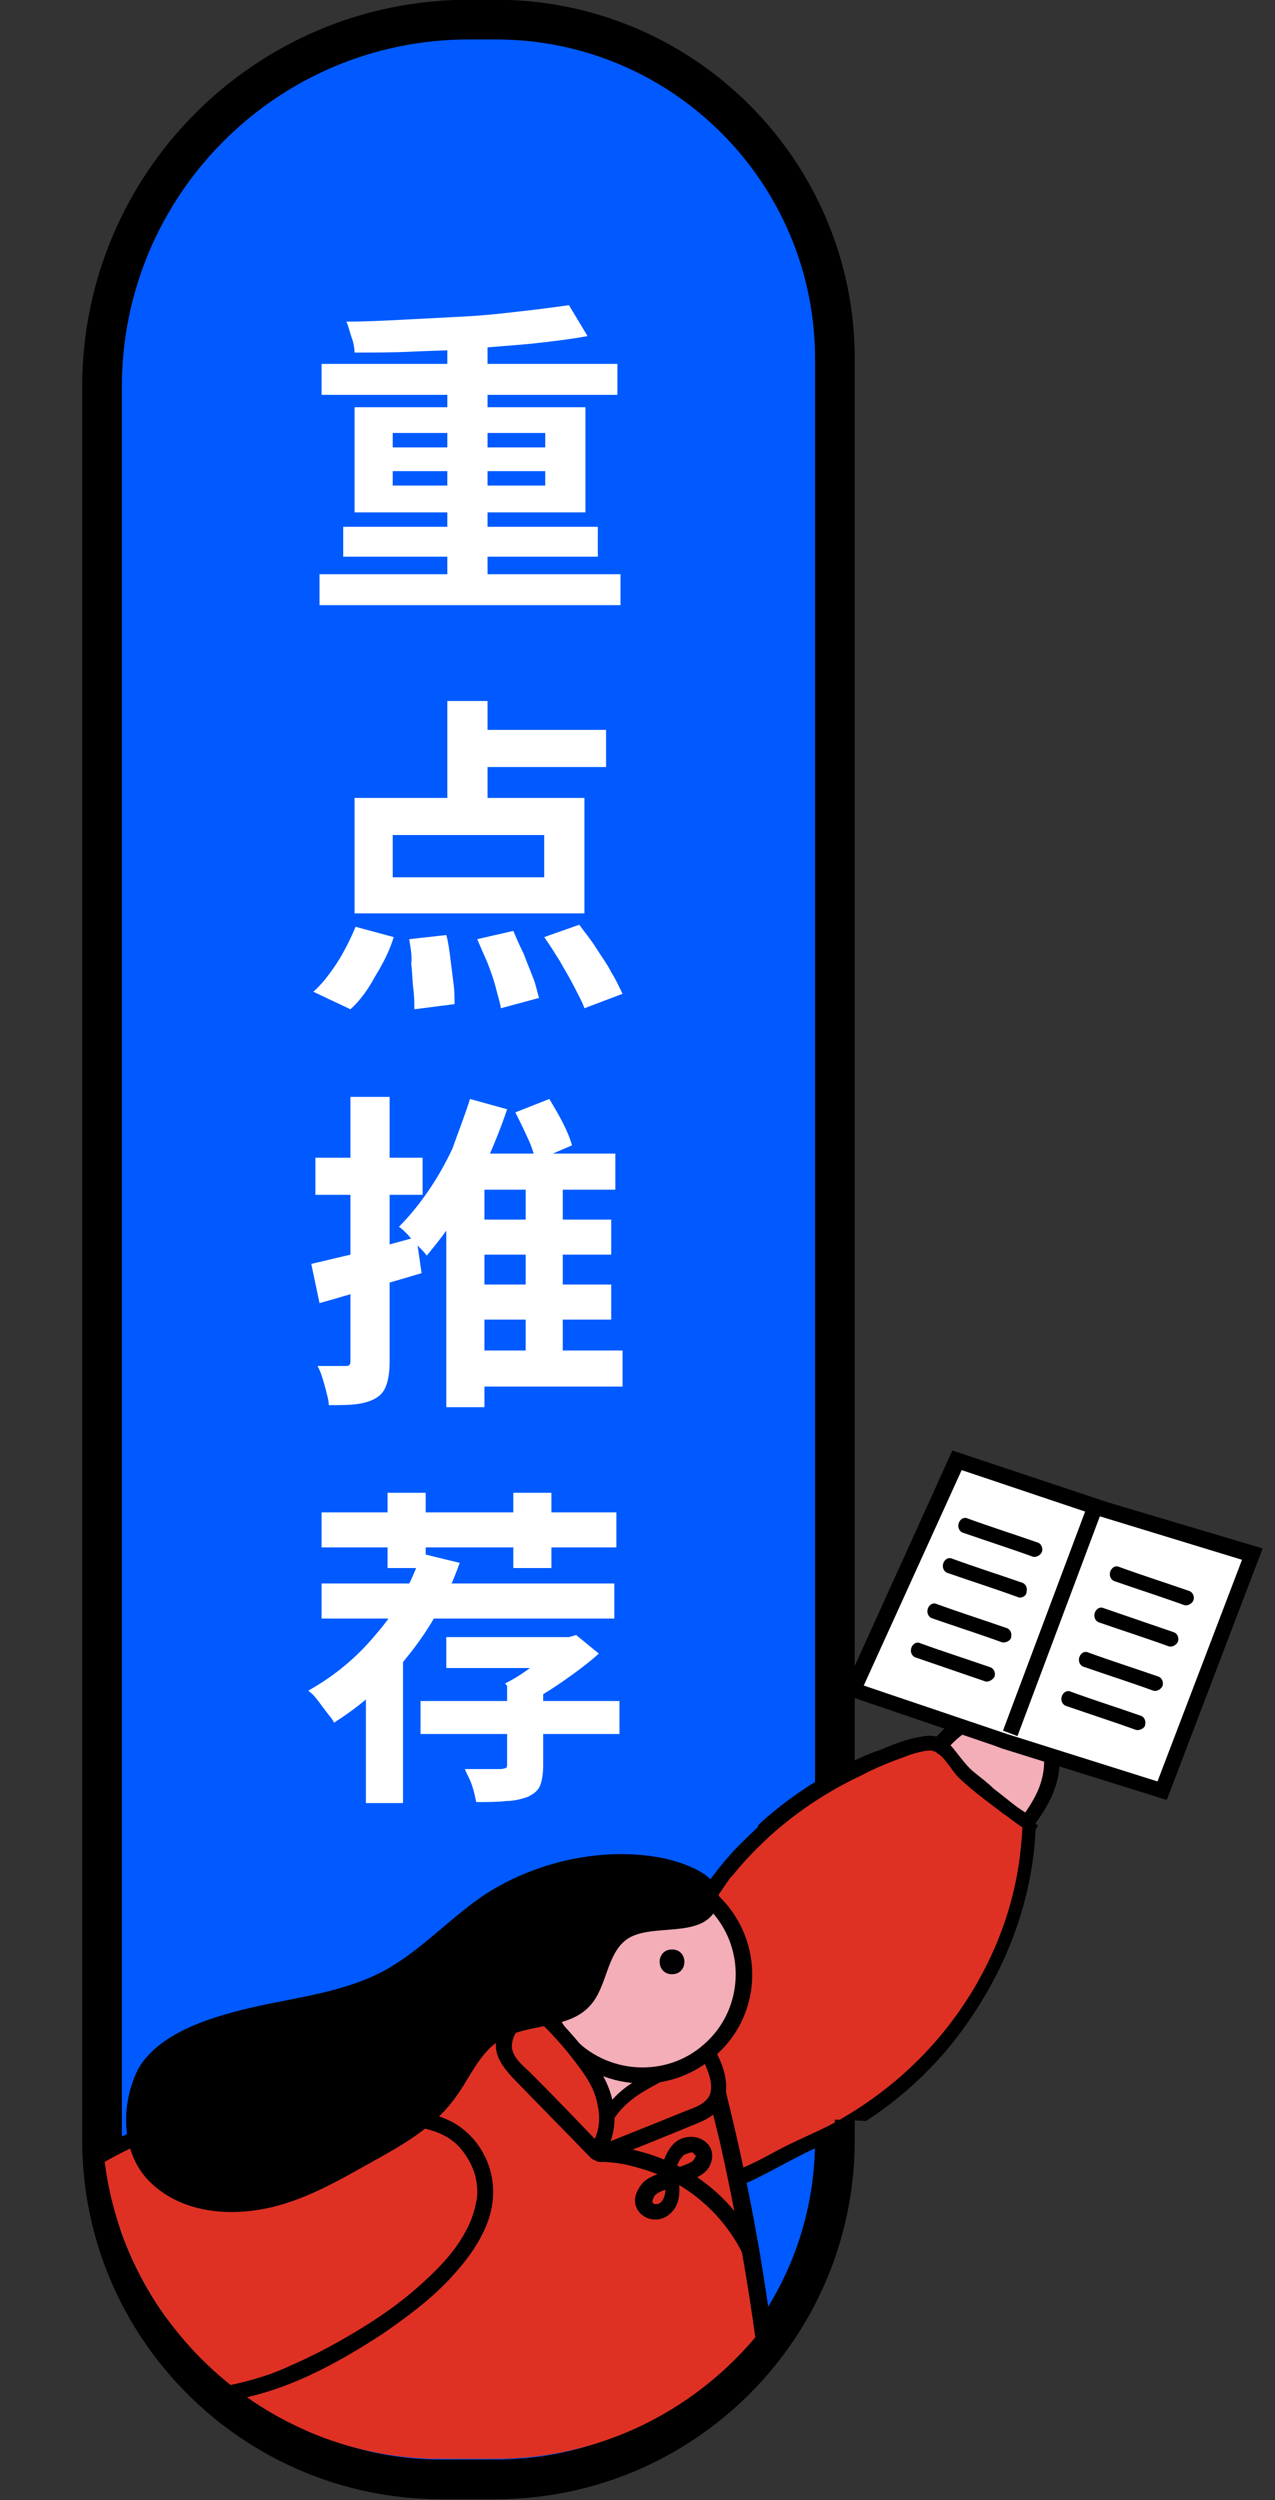 <?xml version="1.0" encoding="utf-8"?>
<!-- Generator: Adobe Illustrator 28.0.0, SVG Export Plug-In . SVG Version: 6.00 Build 0)  -->
<svg version="1.1" id="Layer_2_00000178198105461451612510000002198327861242253965_"
	 xmlns="http://www.w3.org/2000/svg" xmlns:xlink="http://www.w3.org/1999/xlink" x="0px" y="0px" viewBox="0 0 123.7 242.5"
	 style="enable-background:new 0 0 123.7 242.5;" xml:space="preserve">
<rect x="0" y="0" width="123.7" height="242.5" fill="#333333" stroke="none"/>
<style type="text/css">
	.st0{fill:#005AFF;stroke:#000000;stroke-width:3.85;stroke-miterlimit:10;}
	.st1{enable-background:new    ;}
	.st2{fill:#FFFFFF;}
	.st3{clip-path:url(#SVGID_00000169555783179579939830000006642686994554943669_);}
	.st4{fill:#DE3124;}
	.st5{fill:#F3AEB7;}
</style>
<g id="Layer_1-2">
	<g>
		<path class="st0" d="M9.9,207.6V37.5c0-19.6,15.9-35.6,35.6-35.6h2.6c18.2,0,32.9,14.8,32.9,32.9v172.8
			c0,18.2-14.8,32.9-32.9,32.9h-5.3C24.7,240.5,9.9,225.8,9.9,207.6z"/>
		<g>
			<g class="st1">
				<path class="st2" d="M31,55.7h29.2v3H31V55.7z M31.2,35.3h28.7v3H31.2V35.3z M33.3,51.1H58V54H33.3V51.1z M55.2,29.6l1.8,3
					c-1.6,0.3-3.3,0.5-5.1,0.7c-1.8,0.2-3.8,0.3-5.7,0.5s-4,0.2-6,0.3c-2,0.1-3.9,0.1-5.8,0.1c0-0.4-0.1-1-0.3-1.5
					c-0.2-0.6-0.3-1.1-0.5-1.5c1.9,0,3.8-0.1,5.7-0.2c2-0.1,3.9-0.2,5.8-0.3s3.7-0.3,5.4-0.5C52.3,30,53.8,29.8,55.2,29.6z
					 M34.4,39.5h22.4v10.2H34.4V39.5z M38.1,42v1.4h14.8V42H38.1z M38.1,45.7v1.4h14.8v-1.4H38.1z M43.4,32.6h3.9v24.6h-3.9V32.6z"
					/>
			</g>
		</g>
		<g>
			<g class="st1">
				<path class="st2" d="M34.5,89.9l3.7,1c-0.4,1.3-1,2.5-1.8,3.8c-0.7,1.3-1.5,2.4-2.4,3.2l-3.6-1.7c0.8-0.7,1.5-1.6,2.3-2.8
					C33.4,92.3,34,91.1,34.5,89.9z M34.4,77.4h22.3v11.2H34.4V77.4z M38.1,81v4.1h14.7V81H38.1z M39.7,91.1l3.6-0.4
					c0.2,0.7,0.3,1.5,0.4,2.3c0.1,0.8,0.2,1.6,0.3,2.4c0.1,0.7,0.1,1.4,0.1,2l-3.9,0.5c0-0.6,0-1.2-0.1-2s-0.1-1.6-0.2-2.4
					C40,92.6,39.8,91.8,39.7,91.1z M43.4,68h3.9v11.1h-3.9V68z M45.2,70.8h13.6v3.6H45.2V70.8z M46.3,91.1l3.5-0.8
					c0.3,0.7,0.6,1.4,1,2.2c0.3,0.8,0.6,1.5,0.9,2.3c0.3,0.7,0.4,1.4,0.6,2l-3.7,1c-0.1-0.6-0.3-1.2-0.5-2c-0.2-0.8-0.5-1.6-0.8-2.4
					C46.9,92.5,46.6,91.8,46.3,91.1z M52.8,90.9l3.4-1.2c0.5,0.7,1.1,1.4,1.6,2.2s1.1,1.6,1.5,2.4c0.5,0.8,0.8,1.5,1.1,2.1l-3.7,1.4
					c-0.2-0.6-0.6-1.3-1-2.1c-0.4-0.8-0.9-1.6-1.4-2.5C53.8,92.4,53.3,91.6,52.8,90.9z"/>
			</g>
		</g>
		<g>
			<g class="st1">
				<path class="st2" d="M30.2,122.6c1.3-0.3,2.9-0.7,4.7-1.1c1.8-0.5,3.7-1,5.5-1.5l0.5,3.5c-1.7,0.5-3.4,1-5.1,1.5
					c-1.7,0.5-3.3,1-4.8,1.4L30.2,122.6z M30.6,112.3H41v3.6H30.6V112.3z M34.1,106.4h3.7v25.7c0,0.9-0.1,1.6-0.3,2.2s-0.5,1-1,1.3
					c-0.5,0.3-1.1,0.5-1.9,0.6c-0.7,0.1-1.6,0.1-2.7,0.1c0-0.5-0.2-1.1-0.4-1.9c-0.2-0.7-0.4-1.4-0.7-1.9c0.6,0,1.1,0,1.6,0
					c0.5,0,0.9,0,1.1,0c0.2,0,0.3,0,0.4-0.1c0.1-0.1,0.1-0.2,0.1-0.4V106.4z M45.6,106.6l3.6,1c-0.6,1.8-1.3,3.5-2.1,5.3
					c-0.8,1.8-1.7,3.4-2.7,4.9c-1,1.5-2,2.8-3,4c-0.2-0.3-0.5-0.6-0.8-0.9c-0.3-0.4-0.7-0.7-1-1.1c-0.4-0.4-0.7-0.7-0.9-0.8
					c1-1,1.9-2.1,2.8-3.4c0.9-1.3,1.7-2.7,2.4-4.2C44.5,109.7,45.1,108.2,45.6,106.6z M47,111.9h12.7v3.5H47v21.1h-3.7v-21.6l2.9-3
					H47z M44.4,118.3h14.9v3.4H44.4V118.3z M44.5,124.6h14.8v3.4H44.5V124.6z M44.6,131h15.8v3.5H44.6V131z M50,107.9l3.3-1.3
					c0.4,0.7,0.9,1.5,1.3,2.3c0.4,0.8,0.7,1.5,0.9,2.2l-3.5,1.5c-0.2-0.6-0.4-1.4-0.8-2.2C50.8,109.5,50.4,108.7,50,107.9z
					 M51,113.7h3.6v19.1H51V113.7z"/>
			</g>
		</g>
		<g>
			<g class="st1">
				<path class="st2" d="M40.9,150.7l3.7,0.9c-1.2,3.4-2.9,6.4-5,9c-2.1,2.7-4.5,4.8-7.2,6.5c-0.1-0.3-0.4-0.6-0.7-1
					c-0.3-0.4-0.6-0.8-0.9-1.2c-0.3-0.4-0.6-0.7-0.9-0.9c2.5-1.4,4.7-3.2,6.6-5.5C38.5,156.2,39.9,153.6,40.9,150.7z M31.2,146.7
					h28.6v3.4H31.2V146.7z M31.2,153.6h28.4v3.4H31.2V153.6z M35.5,160.9l2.4-2.4l1.2,0.4v16h-3.6V160.9z M37.6,144.8h3.7v7.3h-3.7
					V144.8z M40.8,165h19.3v3.2H40.8V165z M43.3,158.8h12.3v3H43.3V158.8z M49,163.4h3.7v7.8c0,0.8-0.1,1.5-0.3,2
					c-0.2,0.5-0.6,0.8-1.2,1.1c-0.6,0.2-1.3,0.4-2.1,0.4c-0.8,0.1-1.8,0.1-2.9,0.1c-0.1-0.5-0.2-1-0.4-1.6c-0.2-0.6-0.5-1.1-0.7-1.6
					c0.7,0,1.4,0,2.1,0s1.2,0,1.4,0c0.2,0,0.4-0.1,0.5-0.1c0.1-0.1,0.1-0.2,0.1-0.4V163.4z M54.3,158.8h0.9l0.7-0.2l2.2,1.8
					c-1,0.9-2.2,1.8-3.5,2.7c-1.3,0.9-2.6,1.7-3.8,2.3c-0.2-0.3-0.5-0.7-0.9-1.1s-0.7-0.8-0.9-1c0.6-0.3,1.3-0.7,2-1.2
					c0.7-0.5,1.3-0.9,1.9-1.4c0.6-0.5,1.1-0.9,1.4-1.3V158.8z M49.8,144.8h3.7v7.3h-3.7V144.8z"/>
			</g>
		</g>
		<g>
			<defs>
				<path id="SVGID_1_" d="M107.8,206.7c-8.9-0.4-17.8-0.7-26.8-1.1c0,18.1-14.8,32.9-32.9,32.9h-5.3c-18.1,0-32.9-14.8-32.9-32.9
					c2.3-7.1,4.6-14.3,7-21.4c0.9-7.4,7.1-12.9,14-13.1c5.8-0.1,11.2,3.7,13.5,9.4c11.5-15.8,23.1-31.5,34.7-47.3
					c20.7-7.1,43.3,3.9,50.4,23.9C136.3,176.3,126.9,198.2,107.8,206.7L107.8,206.7z"/>
			</defs>
			<clipPath id="SVGID_00000126319635321280179380000006911939876576695176_">
				<use xlink:href="#SVGID_1_"  style="overflow:visible;"/>
			</clipPath>
			<g style="clip-path:url(#SVGID_00000126319635321280179380000006911939876576695176_);">
				<g>
					<g>
						<g>
							<path class="st4" d="M68.6,242.6c0.6,19.6,2.2,39.1,4.9,58.5c0.5,3.5,1,7,1.6,10.5c0.6,3.7,2,6-0.8,8.5
								c-4.2,3.7-11.8,5.5-17.1,6.8c-12.2,2.9-25.3,2.2-37-2.3c-12.1-4.6-22.6-13.1-29.8-23.8c-2.1-3.1-9.2-13.1-7.7-17
								c0.9-2.3,6.6-5,8.6-6.5c1.9-1.4,3.8-2.8,5.6-4.3c7.5-6.2,14.5-13.2,20.7-20.7c4.5-5.5,8.6-11.2,12.4-17.3L68.6,242.6
								L68.6,242.6z"/>
							<path d="M69.3,242.6c0.3,10.3,0.9,20.6,1.8,30.9c0.9,10.3,2.1,20.5,3.5,30.7c0.4,2.5,0.7,5,1.1,7.5c0.3,1.7,0.9,3.5,0.8,5.3
								c-0.1,1.8-1.2,3.1-2.5,4.2c-1.5,1.2-3.2,2-4.9,2.8c-3.6,1.5-7.3,2.5-11.1,3.4c-4.5,1.1-9,1.7-13.7,1.9
								c-9.4,0.3-18.8-1.4-27.4-5.2c-7.7-3.3-14.6-8.3-20.4-14.3c-2.7-2.8-5.1-5.9-7.4-9.2c-1.6-2.3-3.2-4.7-4.5-7.1
								c-0.8-1.4-1.5-2.8-2.1-4.3c-0.5-1.2-0.9-2.5-1-3.8s0.3-2.3,1.2-3.3c1.1-1.2,2.5-2.1,3.9-2.9s2.7-1.5,3.9-2.4
								c1.9-1.4,3.9-2.8,5.7-4.3c3.7-3,7.2-6.3,10.6-9.6c6.8-6.8,13-14.3,18.5-22.3c1.3-1.9,2.6-3.9,3.9-5.9
								c0.2-0.3,0.5-0.4,0.9-0.4c1.3,0.2,2.6,0.5,3.8,0.8c3.1,0.6,6.1,1.2,9.2,1.8c3.7,0.7,7.5,1.5,11.2,2.2
								c3.2,0.6,6.4,1.3,9.6,1.9c1.1,0.2,2.1,0.4,3.2,0.6c0.5,0.1,1,0.2,1.5,0.3c0,0,0,0,0.1,0c0.9,0.2,0.5,1.6-0.4,1.4
								c-1.3-0.2-2.6-0.5-3.8-0.8c-3.1-0.6-6.2-1.2-9.2-1.8c-3.7-0.7-7.5-1.5-11.2-2.2l-9.6-1.9c-1.1-0.2-2.1-0.4-3.2-0.6
								c-0.5-0.1-1-0.1-1.5-0.3c0,0,0,0-0.1,0l0.9-0.4c-5,8.1-10.8,15.8-17.2,22.9c-3.2,3.5-6.5,6.8-10,10
								c-3.5,3.2-7.2,6.2-11.1,9.1c-1.2,0.9-2.6,1.7-3.9,2.5c-1.4,0.8-2.8,1.7-4,2.8c-0.4,0.4-0.8,0.8-1.1,1.3c0-0.1,0,0.2-0.1,0.2
								c0,0.1-0.1,0.2-0.1,0.3c0,0.2,0-0.1,0,0c0,0.1,0,0.1,0,0.2c0,0.1,0,0.3,0,0.4c0,1.1,0.5,2.4,0.9,3.5c1.1,2.9,2.8,5.5,4.5,8.1
								c1.6,2.5,3.3,5,5.1,7.3c5.1,6.4,11.4,11.9,18.5,15.9c7.7,4.4,16.4,7,25.2,7.6c4.7,0.4,9.4,0.2,14-0.5c4-0.6,7.9-1.5,11.8-2.6
								c3.5-1,7.3-2.3,10.2-4.7c0.6-0.5,1.2-1.1,1.6-1.8c0.3-0.6,0.3-1.4,0.2-2c-0.1-0.8-0.3-1.6-0.4-2.4c-0.2-1-0.4-2.1-0.6-3.1
								c-1.6-10-2.8-20.1-3.8-30.2c-1-10.1-1.7-20.2-2.2-30.3c-0.1-2.5-0.2-5-0.3-7.4C67.8,241.6,69.3,241.6,69.3,242.6L69.3,242.6z
								"/>
						</g>
						<g>
							<path class="st5" d="M66.4,200.6c0.8-3.8,4.3-7.1,6.6-10.1c2.9-3.9,13.2-14.8,16.2-18.7c1.4-1.8,2.8-3.7,4.9-4.9
								s4.8-1.2,6.5,0.4c1.5,1.4,1.7,3.8,1.1,5.7c-0.6,2-1.9,3.6-3.2,5.2c-3.9,4.9-15.2,16.9-19.1,21.8c-1.6,2-3.2,4-5.4,5.2
								C70.1,207.2,65.4,205.5,66.4,200.6L66.4,200.6z"/>
							<path d="M65.7,200.4c0.5-2.3,1.8-4.2,3.2-6.1c1.3-1.6,2.6-3.2,3.9-4.8c1.9-2.5,4.1-4.8,6.2-7.2c2.4-2.7,4.8-5.4,7.2-8.1
								c0.5-0.5,0.9-1.1,1.4-1.6c0.2-0.2,0.4-0.4,0.6-0.7c0.1-0.1,0.2-0.2,0.2-0.3c0-0.1,0.1-0.1,0.1-0.2c-0.1,0.1,0.1-0.1,0.1-0.1
								c1.4-1.9,2.9-3.9,5-5.1c1.9-1.1,4.3-1.4,6.3-0.5s3,3.2,2.9,5.4c-0.1,2.5-1.4,4.6-2.9,6.5c-0.9,1.2-1.9,2.4-2.9,3.6
								c-4.8,5.6-9.9,11-14.7,16.6c-1,1.1-1.9,2.3-2.8,3.4c-1.5,1.8-3.1,3.6-5.2,4.7c-1.6,0.8-3.4,1.1-5.1,0.6
								c-1.6-0.5-2.8-1.6-3.2-3.2C65.5,202.4,65.5,201.4,65.7,200.4c0.2-0.9,1.7-0.5,1.5,0.4c-0.3,1.4-0.1,3,1.2,3.8
								s2.8,0.8,4.1,0.4c2-0.6,3.6-2.1,4.9-3.6c1-1.2,2-2.5,3-3.7c4.6-5.4,9.4-10.5,14-15.8c1-1.1,1.9-2.2,2.9-3.3
								c1.2-1.5,2.5-3,3.3-4.7c0.8-1.7,1.1-4-0.1-5.6c-1.2-1.6-3.4-1.7-5.2-1.1c-2.1,0.7-3.6,2.6-4.9,4.2c-0.8,1-1.6,2.1-2.4,3.1
								c-2.2,2.6-4.4,5.1-6.7,7.6s-4.3,4.8-6.4,7.3c-1,1.2-1.7,2.2-2.8,3.4c-1.4,1.7-2.8,3.3-3.9,5.2c-0.5,0.9-0.9,1.8-1.1,2.8
								C67,201.8,65.5,201.4,65.7,200.4L65.7,200.4z"/>
						</g>
						<g>
							<path class="st4" d="M74.3,177.4c-1.2,1.1-2.3,2.2-3.4,3.5c-4.6,5.3-16.1,26.4-4.3,30.5c3.9,1.4,8.5-2.3,12-3.8
								c4-1.7,7.7-4.3,10.8-7.4c6.2-6.2,10.2-14.7,10.4-23.6c0,0.3-6-4.3-6.5-5c-2.3-2.9-2.2-3.3-6.1-1.9
								C82.5,171.4,78.1,174.1,74.3,177.4L74.3,177.4z"/>
							<path d="M74.8,178c-1.3,1.2-2.6,2.5-3.7,3.9c-0.1,0.1-0.1,0.1-0.2,0.2c0,0-0.2,0.2-0.1,0.1c-0.1,0.2-0.3,0.4-0.4,0.6
								c-0.3,0.4-0.5,0.8-0.8,1.1c-1.3,1.9-2.4,3.9-3.4,6c-1.1,2.3-2.1,4.6-2.9,7.1c-0.7,2.2-1.2,4.6-1.1,6.9c0,1.9,0.5,3.8,1.8,5.2
								c0.7,0.7,1.5,1.2,2.4,1.6c1.5,0.6,3,0.5,4.5,0c1.6-0.5,3.2-1.4,4.7-2.2s3.2-1.5,4.8-2.3c3.4-1.8,6.5-4.1,9.2-6.9
								c5.1-5.3,8.6-12.3,9.4-19.7c0.1-0.9,0.2-1.8,0.2-2.8l1.5,0.2c-0.2,0.9-1.1,0.5-1.6,0.2c-0.6-0.4-1.2-0.9-1.8-1.3
								c-1.3-1-2.7-2-4-3.2c-0.6-0.5-1-1.2-1.5-1.8c-0.2-0.3-0.5-0.6-0.8-0.8c0.1,0.1-0.1,0-0.1-0.1c-0.1,0-0.1-0.1-0.2-0.1
								c0.2,0.1-0.3-0.1-0.3-0.1c-0.2,0-0.6,0-0.9,0.1c-0.6,0.1-1.2,0.3-1.7,0.5c-1.4,0.5-2.9,1.1-4.2,1.8
								C80.4,173.7,77.5,175.6,74.8,178c-0.7,0.6-1.8-0.4-1.1-1.1c2.3-2.1,4.9-3.9,7.6-5.3c1.3-0.7,2.7-1.4,4.2-1.9
								c1.2-0.5,2.4-1,3.7-1.2c0.8-0.2,1.6-0.2,2.3,0.2s1.2,1.2,1.7,1.8c0.4,0.5,0.8,1,1.3,1.4c0.6,0.5,1.3,1,1.9,1.6
								c0.8,0.6,1.5,1.2,2.3,1.8c0.3,0.2,0.6,0.4,0.9,0.6c0.1,0.1,0.2,0.1,0.3,0.2c0,0,0.1,0,0.1,0.1c0,0,0,0,0,0
								c-0.1-0.1-0.4-0.1-0.5-0.1l-0.3,0.2l0,0c-0.1,0.1-0.1,0.2-0.2,0.3l0,0c0.2-0.8,1.5-0.7,1.5,0.2c-0.2,7.9-3.3,15.4-8.2,21.5
								c-2.5,3.1-5.6,5.8-9,7.9c-1.7,1-3.4,1.8-5.1,2.6c-1.6,0.8-3.2,1.7-4.8,2.5s-3.4,1.4-5.2,1.3c-1.4,0-2.8-0.6-3.9-1.3
								c-1.8-1.2-3-3.1-3.4-5.2c-0.5-2.4-0.2-4.8,0.3-7.2c0.6-2.6,1.5-5.2,2.7-7.7c1.9-4.3,4.3-8.5,7.5-11.9
								c0.8-0.8,1.6-1.6,2.4-2.3C74.5,176.2,75.6,177.3,74.8,178L74.8,178z"/>
						</g>
						<g>
							<g>
								<polygon class="st2" points="82.8,163.9 92.9,141.7 107.2,146.5 107.2,146.5 121.5,150.7 112.7,173.7 97.4,168.9 
									97.4,168.9 								"/>
								<path d="M97.2,169.6l-0.8-0.3v0l-14.7-5l10.7-23.6l15,5l15.1,4.5l-9.3,24.4L97.2,169.6L97.2,169.6z M106.1,146.9
									L106.1,146.9l-12.8-4.3l-9.5,20.9l13.9,4.7l14.6,4.6l8.2-21.5L106.1,146.9L106.1,146.9z"/>
							</g>
							<rect x="90.7" y="156.7" transform="matrix(0.351 -0.936 0.936 0.351 -81.198 197.769)" width="22.9" height="1.5"/>
						</g>
						<g>
							<path class="st5" d="M66.1,200.2c0.1,3.4,0.4,6.7,1,10c-4.9,0.5-9.9,1-14.8,0c1.4-3.9,2.4-7.9,3-11.9c1.4,1.3,3.2,2.2,5,2.5
								s3.8,0.1,5.6-0.6"/>
							<path d="M66.8,200.2c0.1,3.3,0.4,6.6,0.9,9.8c0.1,0.5-0.2,0.9-0.7,0.9c-5,0.5-10,0.9-15-0.1c-0.4-0.1-0.7-0.6-0.5-0.9
								c1.4-3.9,2.4-7.9,3-11.9c0.1-0.6,0.9-0.7,1.2-0.3c2.7,2.5,6.5,3.1,9.9,1.7c0.4-0.1,0.8,0.2,0.9,0.5c0.1,0.4-0.2,0.8-0.5,0.9
								c-3.9,1.6-8.3,0.7-11.4-2.1l1.2-0.3c-0.6,4.1-1.6,8.1-3,11.9l-0.5-0.9c4.8,1,9.7,0.5,14.5,0c-0.2,0.3-0.5,0.6-0.7,0.9
								c-0.6-3.4-0.9-6.8-1-10.2C65.3,199.2,66.8,199.2,66.8,200.2L66.8,200.2L66.8,200.2z"/>
						</g>
						<g>
							<path class="st4" d="M69.5,202.6c4.2,16.9,6.2,33.1,7.4,50.4c0.2,2.4,0.3,4.8-0.8,7c-1.6,3.2-5.4,4.6-8.9,5.5
								c-10.1,2.6-21,4-30.8,0.4c-11.9-4.3-21.9-18.3-15-30.4c3.2-5.6,6.4-11.2,9.6-16.8c2.7-4.6,5.4-9.7,9-13.7
								c3.3-3.7,6.8-7.2,9.6-11.4c2.2,5.1,5.6,9.7,9.7,13.5c3.4-2.2,5.6-5.3,9.6-5.5"/>
							<path d="M70.3,202.4c1.7,6.8,3.1,13.6,4.1,20.5c1.1,6.9,1.9,13.7,2.5,20.6c0.3,3.5,0.6,6.9,0.8,10.4c0.2,3-0.1,6.1-2.3,8.4
								c-1.8,1.9-4.5,2.9-7,3.6c-3.1,0.9-6.3,1.6-9.5,2.1c-6.5,1-13.3,1.2-19.8-0.5c-5.3-1.4-10-4.1-13.8-8
								c-3.5-3.7-6.1-8.3-6.8-13.4c-0.3-2.5-0.1-5,0.7-7.4c0.4-1.3,1-2.5,1.7-3.7c0.9-1.6,1.8-3.2,2.7-4.8c3.4-6,6.7-12,10.3-17.9
								c1.6-2.7,3.4-5.4,5.5-7.8c2.2-2.5,4.5-4.9,6.6-7.4c1-1.2,2-2.5,2.9-3.9c0.3-0.4,1-0.6,1.3,0c2.2,5.1,5.5,9.6,9.6,13.3
								l-0.9-0.1c1.7-1.1,3.1-2.4,4.7-3.6s3.4-1.9,5.3-2c1-0.1,1,1.4,0,1.5c-3.8,0.2-6.3,3.5-9.3,5.4c-0.3,0.2-0.7,0.1-0.9-0.1
								c-4.2-3.8-7.5-8.5-9.8-13.6h1.3c-1.8,2.7-3.9,5.1-6.1,7.5c-2.1,2.4-4.4,4.6-6.2,7.2c-1.8,2.5-3.4,5.2-4.9,7.9
								c-1.7,2.9-3.4,5.8-5,8.8c-1.7,3-3.5,6.1-5.2,9.1c-0.7,1.2-1.4,2.5-1.9,3.8c-0.4,1.1-0.7,2.3-0.9,3.5
								c-0.6,4.8,1.1,9.6,3.9,13.5c2.9,4,6.9,7.3,11.4,9.3c5.7,2.5,12.3,2.9,18.4,2.5c3.2-0.3,6.4-0.8,9.6-1.5
								c2.7-0.6,5.6-1.2,8.1-2.4c1.1-0.5,2.2-1.2,3-2.1c0.9-1,1.4-2.2,1.6-3.6c0.2-1.5,0.1-3.1,0-4.6c-0.1-1.7-0.2-3.4-0.4-5.2
								c-0.5-6.7-1.2-13.4-2.2-20.1c-0.9-6.7-2.1-13.4-3.6-20c-0.4-1.6-0.8-3.3-1.2-4.9C68.6,201.8,70,201.4,70.3,202.4L70.3,202.4
								L70.3,202.4z"/>
						</g>
						<g>
							<path class="st4" d="M68.6,199.3c-2.1,0.6-6.1,2.4-7.8,3.7c-1.8,1.4-3.1,3.6-2.7,5.8c3.1-1.2,6.2-2.5,9.2-3.7
								c0.6-0.2,1.3-0.5,1.7-1c1-1.2,0.5-3.1-0.2-4.5"/>
							<path d="M68.8,200.1c-2.2,0.6-4.4,1.6-6.4,2.8c-2,1.2-4,3.3-3.5,5.8l-0.9-0.5c2.7-1.1,5.5-2.2,8.2-3.3
								c0.9-0.4,2.3-0.7,2.7-1.8c0.3-1-0.2-2.2-0.6-3.1c-0.2-0.4-0.1-0.8,0.3-1c0.3-0.2,0.9-0.1,1,0.3c0.6,1.2,1,2.5,0.8,3.9
								c-0.2,1.4-1.4,2.2-2.6,2.7c-3.1,1.3-6.2,2.5-9.3,3.8c-0.3,0.1-0.9-0.2-0.9-0.5c-0.5-3,1.4-5.7,3.8-7.2
								c1.1-0.7,2.3-1.3,3.6-1.9c1.2-0.5,2.4-1,3.7-1.4C69.3,198.4,69.7,199.8,68.8,200.1C68.8,200.1,68.8,200.1,68.8,200.1z"/>
						</g>
						<g>
							<path class="st5" d="M68.8,198.9c-4.1,3.6-10.3,3.2-13.9-0.8c-3.6-4.1-3.2-10.3,0.8-13.9c4.1-3.6,10.3-3.2,13.9,0.8
								C73.3,189,72.9,195.3,68.8,198.9z"/>
							<path d="M54.4,198.5c-3.9-4.4-3.5-11.1,0.9-14.9s11.1-3.5,15,0.9c3.9,4.4,3.5,11.1-0.9,14.9l0,0c-2,1.8-4.5,2.7-7,2.7
								C59.4,202.1,56.5,200.9,54.4,198.5L54.4,198.5z M68.3,198.3c3.8-3.3,4.1-9.1,0.8-12.8c-3.3-3.8-9.1-4.1-12.8-0.8
								s-4.1,9.1-0.8,12.8S64.6,201.6,68.3,198.3L68.3,198.3L68.3,198.3z"/>
						</g>
						<path d="M65.2,191.5c-1.6,0-1.6-2.4,0-2.4S66.8,191.5,65.2,191.5L65.2,191.5z"/>
						<g>
							<path class="st5" d="M39.8,217.2c-2.8,2.8-7.5,3.6-11,4.9c-4.6,1.7-19.1,5.3-23.7,6.9c-2.2,0.8-4.4,1.6-6.7,1.4
								s-4.7-1.6-5.2-3.8c-0.5-2,0.6-4.1,2.2-5.4c1.6-1.3,3.6-2,5.5-2.6c6-2,21.9-5.9,27.9-7.9c2.4-0.8,4.9-1.6,7.4-1.4
								C40.3,209.7,43.3,213.7,39.8,217.2L39.8,217.2z"/>
							<path d="M40.3,217.8c-3,3-7.5,3.7-11.4,5.1c-2.8,1-5.6,1.7-8.5,2.5c-3.5,1-7,1.9-10.4,2.9c-1.3,0.4-2.7,0.8-4,1.2
								c-2.1,0.7-4.2,1.6-6.5,1.7c-2.1,0.1-4.4-0.5-5.9-2.1c-1.6-1.6-1.8-3.9-0.9-5.9c1.7-3.8,6.3-5,9.9-6.1
								c6.9-2.1,13.9-3.8,20.8-5.8c1.4-0.4,2.8-0.8,4.2-1.2c2.2-0.7,4.4-1.5,6.7-1.7c2.1-0.1,4.3,0.4,6,1.8c1.4,1.2,2.1,3,1.6,4.8
								C41.6,216.2,41,217,40.3,217.8c-0.7,0.7-1.7-0.4-1.1-1.1c1.2-1.2,1.8-2.8,0.9-4.3c-0.9-1.4-2.7-2.2-4.3-2.3
								c-2.4-0.2-4.8,0.6-7.1,1.4c-1.2,0.4-2.5,0.8-3.7,1.1c-6.7,1.9-13.4,3.6-20.1,5.5c-1.2,0.4-2.5,0.7-3.7,1.1
								c-1.9,0.6-4,1.3-5.6,2.7c-1.4,1.2-2.5,3.3-1.7,5.1c0.7,1.6,2.6,2.6,4.3,2.7c2.4,0.2,4.6-0.7,6.8-1.5c1.1-0.4,2.3-0.8,3.5-1.1
								c3.2-0.9,6.4-1.8,9.7-2.7c3-0.8,6-1.6,8.9-2.6c1.4-0.4,2.8-0.9,4.2-1.4c1.9-0.6,3.9-1.2,5.7-2.2c0.8-0.5,1.6-1,2.3-1.7
								C39.9,216,41,217.1,40.3,217.8L40.3,217.8z"/>
						</g>
						<g>
							<path class="st4" d="M20.6,232.4c1.6-0.2,3.2-0.6,4.8-1.1c6.7-2,27.8-13.5,20.2-23.3c-2.6-3.3-8.4-2.7-12.2-3.4
								c-4.3-0.7-8.8-0.6-13.1,0.4c-8.6,1.9-16.5,6.9-21.5,14.1c0.1-0.2,1.4,6.8,1.4,7.6c0.3,3.7,1.3,4,5.4,5
								C10.5,233,15.6,233.2,20.6,232.4L20.6,232.4z"/>
							<path d="M20.4,231.7c2.6-0.4,5.4-1.1,7.7-2.2c2.1-0.9,4.2-2,6.2-3.2c2.2-1.3,4.4-2.8,6.3-4.5c1.8-1.6,3.5-3.3,4.6-5.4
								c0.5-0.9,0.8-1.8,1-2.8c0.2-0.8,0.1-1.8-0.1-2.6c-0.3-1-0.8-1.9-1.5-2.7c-1-1.1-2.3-1.6-3.7-1.9c-1.5-0.4-3.1-0.5-4.6-0.6
								c-1.7-0.1-3.3-0.4-4.9-0.6c-4.3-0.5-8.6-0.1-12.7,1c-6.9,1.8-13.3,5.8-17.9,11.3c-0.6,0.7-1.1,1.4-1.6,2.1l-1.2-0.9
								c0.4-0.4,1-0.2,1.2,0.2c0.1,0.2,0.1,0.4,0.2,0.6c0.2,0.7,0.3,1.4,0.4,2.1c0.3,1.6,0.6,3.1,0.8,4.7c0.1,0.8,0.2,1.5,0.4,2.2
								c0.1,0.4,0.2,0.5,0.4,0.9c0.1,0.1,0.4,0.4,0.5,0.5c0.7,0.4,1.5,0.6,2.4,0.9c1.5,0.4,3,0.7,4.5,0.9
								C12.7,232.3,16.6,232.3,20.4,231.7c0.4,0,0.8,0.1,0.9,0.5c0.1,0.4-0.1,0.9-0.5,0.9c-3.3,0.5-6.7,0.6-10.1,0.3
								c-1.7-0.2-3.3-0.4-5-0.8c-1.1-0.2-2.2-0.5-3.2-0.9c-0.7-0.3-1.4-0.6-1.9-1.3c-0.5-0.7-0.8-1.5-1-2.3
								c-0.1-0.5-0.1-0.9-0.2-1.4c0-0.1,0,0,0,0.1c0-0.1,0-0.1,0-0.2c0-0.1,0-0.3-0.1-0.4c-0.1-0.8-0.2-1.6-0.4-2.3
								c-0.2-1-0.3-1.9-0.5-2.9c-0.1-0.4-0.1-0.7-0.2-1.1c0-0.1-0.1-0.2-0.1-0.3c0,0,0-0.1,0-0.1c0,0,0,0,0,0c0,0.1,0.2,0.4,0.3,0.4
								l0.6,0.1l0,0c0.1-0.1,0.2-0.1,0.3-0.2l0,0c-0.6,0.6-1.7-0.2-1.2-0.9c4.3-6.3,10.6-10.9,17.8-13.3c4-1.4,8.3-2.1,12.6-2
								c1.1,0,2.3,0.1,3.4,0.2c0.9,0.1,1.8,0.3,2.6,0.4c1.6,0.2,3.2,0.2,4.8,0.4c1.6,0.2,3.2,0.5,4.7,1.3c1.2,0.7,2.2,1.7,2.9,3
								c1.1,2,1.2,4.3,0.5,6.4c-0.8,2.3-2.3,4.2-3.9,5.9c-1.9,2-4.1,3.6-6.4,5.2c-4,2.6-8.3,5-13,6.1c-1.1,0.3-2.2,0.5-3.4,0.7
								c-0.4,0.1-0.8-0.1-0.9-0.5C19.7,232.3,19.9,231.8,20.4,231.7L20.4,231.7z"/>
						</g>
						<g>
							<path class="st4" d="M51.7,194.7c1.9,1.6,5.1,5.1,6.3,7.2c1.2,2.1,1.4,5-0.1,6.9c-2.6-2.6-5.1-5.2-7.7-7.9
								c-0.5-0.5-1-1.1-1.2-1.8c-0.5-1.7,1-3.2,2.4-4.3"/>
							<path d="M52.2,194.1c1.7,1.4,3.2,3.1,4.6,4.8c1.5,1.8,2.7,3.8,2.8,6.2c0.1,1.4-0.3,2.9-1.1,4.1c-0.3,0.4-0.8,0.5-1.2,0.1
								c-2.5-2.6-5.1-5.2-7.6-7.8c-1-1.1-1.9-2.3-1.5-3.9c0.4-1.4,1.5-2.5,2.6-3.4c0.3-0.3,0.8-0.3,1.1,0c0.3,0.3,0.3,0.8,0,1.1
								c-0.9,0.7-2,1.6-2.2,2.8c-0.3,1.3,1.1,2.3,1.9,3.1c2.3,2.3,4.6,4.7,6.8,7l-1.2,0.1c0.9-1.2,1.1-2.6,0.8-4
								c-0.2-1.3-0.8-2.4-1.6-3.5c-1.5-2.1-3.3-4.1-5.3-5.8C50.4,194.6,51.4,193.5,52.2,194.1L52.2,194.1L52.2,194.1z"/>
						</g>
						<path d="M58.1,208.1c5,0.2,9.8,2.4,13,6.2c0.9,1.1,1.7,2.3,2.3,3.6c0.4,0.9-0.9,1.6-1.3,0.8c-2-4.1-5.7-7.2-10.1-8.4
							c-1.3-0.4-2.6-0.6-3.9-0.6C57.2,209.6,57.2,208.1,58.1,208.1L58.1,208.1L58.1,208.1z"/>
						<path d="M64.1,210.5c0.4-1.4,1-3,2.6-3.2c0.7-0.1,1.4,0.1,1.9,0.6c0.6,0.6,0.6,1.4,0.3,2.1s-1,1.1-1.7,1.4
							c-0.7,0.3-1.4,0.5-2.1,0.8c-0.5,0.2-1.3,0.4-1.6,0.8c-0.1,0.2-0.2,0.4-0.2,0.5c0,0.1,0,0.2,0.2,0.3c-0.1,0,0.2,0,0.1,0
							c-0.1,0,0.1,0,0.1,0c0.1,0,0.2,0,0.3-0.1c0.2-0.1,0.3-0.3,0.4-0.5c0.3-0.7,0.1-1.5-0.1-2.2c-0.1-0.4,0.1-0.8,0.5-0.9
							c0.4-0.1,0.8,0.1,0.9,0.5c0.3,1.5,0.5,3.3-0.9,4.3c-1.2,0.9-3.1,0.2-3.2-1.4c0-0.7,0.4-1.4,0.9-1.9c0.6-0.5,1.3-0.7,2.1-1
							c0.7-0.2,1.4-0.4,2.1-0.7c0.2-0.1,0.5-0.2,0.6-0.4c0.1-0.1,0.1-0.2,0.2-0.3c0-0.1,0-0.1-0.1-0.2c0,0,0.1,0.1,0,0
							c-0.1-0.1,0,0-0.1-0.1c-0.2-0.1,0.1,0-0.1-0.1c0,0-0.2-0.1-0.1,0c-0.2,0-0.4,0.1-0.7,0.2c-0.6,0.5-0.8,1.3-1,1.9
							C65.3,211.8,63.9,211.4,64.1,210.5L64.1,210.5L64.1,210.5z"/>
						<path d="M25,194.6c4.1-0.9,8.4-1.4,12.2-3.4c3.5-1.9,6.2-4.9,9.5-7.2c5-3.4,11.9-5,17.9-3.7c2.1,0.5,6.2,1.9,4.9,4.8
							c-1.4,3.1-6.5,1.3-8.8,3.1c-1.9,1.5-1.8,4.6-3.5,6.4c-2.1,2.3-6,1.6-8.7,3.3c-2.1,1.3-3,3.9-4.5,5.8c-2,2.7-5,4.4-7.9,6
							c-3.4,1.9-6.8,3.9-10.7,4.6s-8.1,0.1-10.9-2.7c-2.8-2.8-2.8-7.5-1.1-10.9C15.5,197,21,195.5,25,194.6L25,194.6z"/>
					</g>
					<g>
						<path d="M100.2,151c-2.2-0.8-4.4-1.5-6.7-2.3c-0.4-0.1-0.6-0.5-0.5-0.9c0.1-0.4,0.5-0.7,0.9-0.5c2.2,0.8,4.4,1.5,6.7,2.3
							c0.4,0.1,0.6,0.5,0.5,0.9C101,150.8,100.6,151.1,100.2,151L100.2,151z"/>
						<path d="M98.7,154.9c-2.2-0.8-4.4-1.5-6.7-2.3c-0.4-0.1-0.6-0.5-0.5-0.9c0.1-0.4,0.5-0.7,0.9-0.5c2.2,0.8,4.4,1.5,6.7,2.3
							c0.4,0.1,0.6,0.5,0.5,0.9C99.6,154.8,99.1,155.1,98.7,154.9L98.7,154.9z"/>
						<path d="M97.2,159.3c-2.2-0.8-4.4-1.5-6.7-2.3c-0.4-0.1-0.6-0.5-0.5-0.9c0.1-0.4,0.5-0.7,0.9-0.5c2.2,0.8,4.4,1.5,6.7,2.3
							c0.4,0.1,0.6,0.5,0.5,0.9C98.1,159.1,97.6,159.4,97.2,159.3L97.2,159.3z"/>
						<path d="M95.6,163.1l-6.7-2.3c-0.4-0.1-0.6-0.5-0.5-0.9c0.1-0.4,0.5-0.7,0.9-0.5c2.2,0.8,4.4,1.5,6.7,2.3
							c0.4,0.1,0.6,0.5,0.5,0.9C96.4,162.9,95.9,163.2,95.6,163.1L95.6,163.1z"/>
					</g>
					<g>
						<path d="M114.9,155.7c-2.2-0.8-4.4-1.5-6.7-2.3c-0.4-0.1-0.6-0.5-0.5-0.9c0.1-0.4,0.5-0.7,0.9-0.5c2.2,0.8,4.4,1.5,6.7,2.3
							c0.4,0.1,0.6,0.5,0.5,0.9C115.7,155.5,115.3,155.8,114.9,155.7L114.9,155.7z"/>
						<path d="M113.4,159.7c-2.2-0.8-4.4-1.5-6.7-2.3c-0.4-0.1-0.6-0.5-0.5-0.9c0.1-0.4,0.5-0.7,0.9-0.5l6.7,2.3
							c0.4,0.1,0.6,0.5,0.5,0.9C114.2,159.5,113.8,159.8,113.4,159.7L113.4,159.7z"/>
						<path d="M111.9,164c-2.2-0.8-4.4-1.5-6.7-2.3c-0.4-0.1-0.6-0.5-0.5-0.9c0.1-0.4,0.5-0.7,0.9-0.5c2.2,0.8,4.4,1.5,6.7,2.3
							c0.4,0.1,0.6,0.5,0.5,0.9C112.7,163.8,112.3,164.1,111.9,164L111.9,164z"/>
						<path d="M110.2,167.8c-2.2-0.8-4.4-1.5-6.7-2.3c-0.4-0.1-0.6-0.5-0.5-0.9c0.1-0.4,0.5-0.7,0.9-0.5c2.2,0.8,4.4,1.5,6.7,2.3
							c0.4,0.1,0.6,0.5,0.5,0.9C111.1,167.6,110.6,167.9,110.2,167.8L110.2,167.8z"/>
					</g>
				</g>
			</g>
		</g>
	</g>
</g>
</svg>
